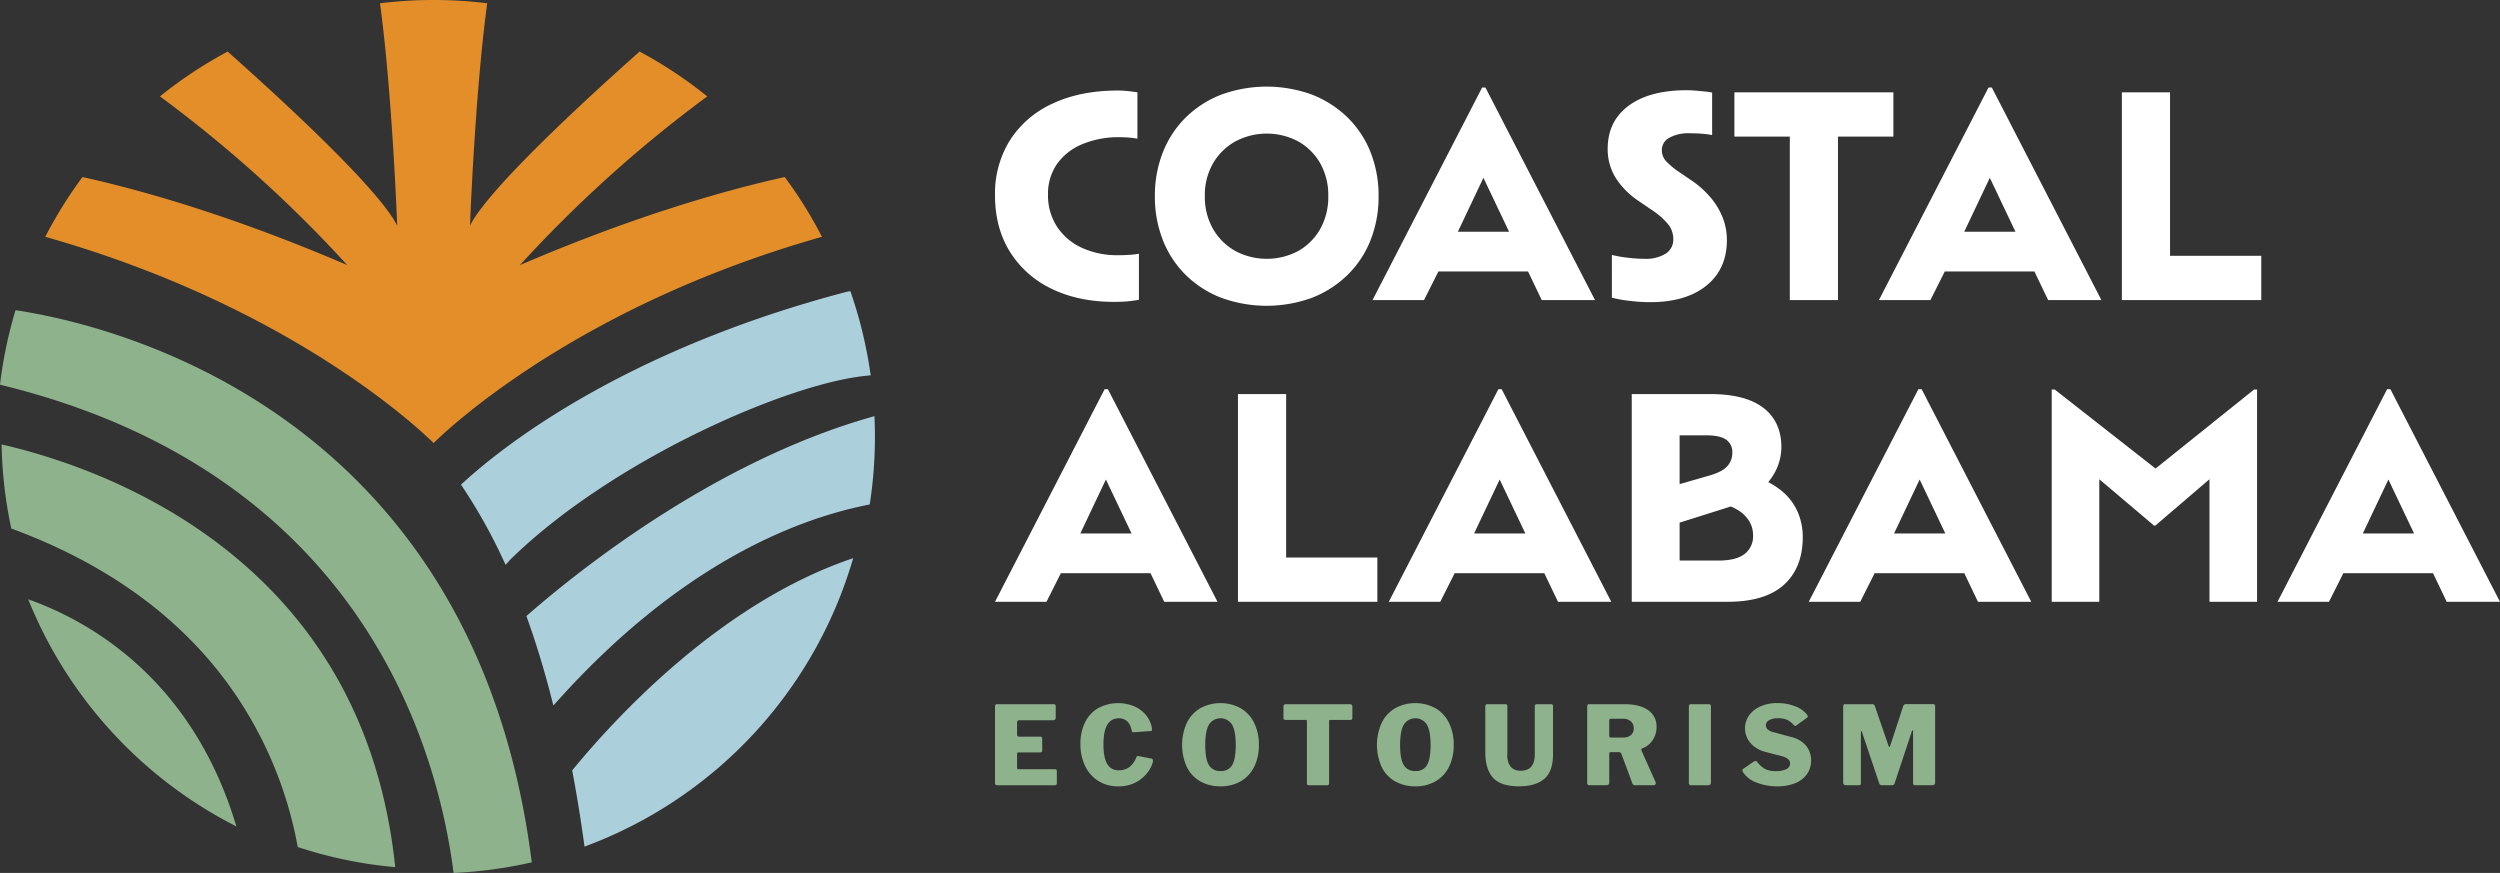 <svg xmlns="http://www.w3.org/2000/svg" xmlns:xlink="http://www.w3.org/1999/xlink" width="908.842" height="317.346" viewBox="0 0 908.842 317.346"><rect x="0" y="0" width="908.842" height="317.346" fill="#333333" stroke="none"/><defs><style>.a{fill:none;}.b{clip-path:url(#a);}.c{fill:#8db28c;}.d{fill:#abd0dc;}.e{fill:#e48e2a;}.f{fill:#fff;}</style><clipPath id="a"><rect class="a" width="908.842" height="317.346"/></clipPath></defs><g class="b"><path class="c" d="M5.649,112.77A157.99,157.99,0,0,0,0,139.854C130.973,171.62,159,271.267,164.9,317.346a158.831,158.831,0,0,0,28.418-3.856C172.4,147.339,37.57,117.522,5.649,112.77"/><path class="c" d="M10.251,217.863a159.329,159.329,0,0,0,75.683,82.573C69.821,246.455,32.075,225.6,10.251,217.863"/><path class="c" d="M143.679,315.232a156.637,156.637,0,0,1-35.448-7.313A144.512,144.512,0,0,0,81.67,246.976C63.476,222.815,37.384,204.37,4.114,192.144A157.979,157.979,0,0,1,.581,161.565C18.5,165.676,50.9,175.7,80.389,198.394c36.893,28.4,58.18,67.7,63.29,116.838"/><path class="d" d="M310.163,202.92c-47.656,15.978-85.97,57.417-102.15,77.14q2.49,13.148,4.487,27.707A159.131,159.131,0,0,0,310.163,202.92"/><path class="d" d="M200.4,253.45c-2.574-10-5.484-19.564-8.649-28.417l-.384-1.075.861-.75c18.394-16.029,67.261-55.067,123.606-71.331l2.066-.6.071,2.149c.065,1.977.1,3.721.1,5.329a162.178,162.178,0,0,1-1.714,23.467l-.17,1.163-1.152.235c-26.853,5.459-68.041,22.128-111.769,70.531l-2.088,2.31Z"/><path class="d" d="M182.737,203.04a197.08,197.08,0,0,0-14.349-25.654l-.8-1.2,1.067-.968c22.763-20.683,68.553-50.616,139.075-69.116l1.414-.249.461,1.36a159.969,159.969,0,0,1,6.665,27.488l.262,1.737-1.748.177c-28.9,2.922-92.52,30.791-129.275,66.818l-1.689,1.919Z"/><path class="e" d="M285.283,64.361c-22.354,4.961-55.095,14.341-96.267,32.012a469.8,469.8,0,0,1,68.1-61.328,158.91,158.91,0,0,0-24.6-16.3c-19.407,17.236-54.907,49.815-61.656,63.281,0,0,1.8-48.03,6.257-80.835a159.868,159.868,0,0,0-38.972,0C142.607,34,144.4,82.027,144.4,82.027c-6.749-13.466-42.249-46.045-61.656-63.281a158.91,158.91,0,0,0-24.6,16.3,469.827,469.827,0,0,1,68.1,61.328C85.08,78.7,52.339,69.322,29.985,64.361A158.646,158.646,0,0,0,16.45,86.092c88.823,25.109,135.945,69.8,141.184,74.975,5.238-5.173,52.36-49.866,141.184-74.975a158.744,158.744,0,0,0-13.535-21.731"/><path class="f" d="M367.143,91.52q-5.418-8.7-5.418-20.521A36.558,36.558,0,0,1,367.2,50.917a35.926,35.926,0,0,1,15.541-13.3q10.066-4.706,23.641-4.706a35.269,35.269,0,0,1,3.775.219q2.023.22,3.337.439V50.422a23.949,23.949,0,0,0-2.79-.383q-1.806-.162-3.557-.164a34.307,34.307,0,0,0-13.789,2.573,20.968,20.968,0,0,0-9.14,7.223,18.983,18.983,0,0,0-3.229,11.108,20.744,20.744,0,0,0,3.229,11.548,21.338,21.338,0,0,0,8.975,7.715A30.84,30.84,0,0,0,406.6,92.779q2.3,0,4.377-.164a24.47,24.47,0,0,0,3.066-.383v16.743q-1.642.33-3.886.55t-5.089.217q-13.026,0-22.766-4.76A36.063,36.063,0,0,1,367.143,91.52"/><path class="f" d="M422.8,87.416a42.654,42.654,0,0,1-2.956-16.088,42.664,42.664,0,0,1,2.956-16.09,36.665,36.665,0,0,1,8.371-12.64,37.721,37.721,0,0,1,12.861-8.21,48.105,48.105,0,0,1,32.889,0,38.422,38.422,0,0,1,12.858,8.21,36.317,36.317,0,0,1,8.429,12.64,42.664,42.664,0,0,1,2.955,16.09A42.654,42.654,0,0,1,498.2,87.416a36.281,36.281,0,0,1-8.429,12.64,38.376,38.376,0,0,1-12.858,8.21,48.105,48.105,0,0,1-32.889,0,37.676,37.676,0,0,1-12.861-8.21,36.627,36.627,0,0,1-8.371-12.64m60.085-16.088a23.64,23.64,0,0,0-2.845-11.82,21.234,21.234,0,0,0-7.88-7.99,24.35,24.35,0,0,0-23.257,0,21.5,21.5,0,0,0-7.99,7.99,23.248,23.248,0,0,0-2.9,11.82,23.334,23.334,0,0,0,2.9,11.765,21.383,21.383,0,0,0,7.99,8.043,24.35,24.35,0,0,0,23.257,0,21.126,21.126,0,0,0,7.88-8.043,23.728,23.728,0,0,0,2.845-11.765"/><path class="f" d="M538.809,31.816h1.2l39.839,77.27H560.479l-8.646-18.058-18.168-38.2,11.163.108-18.06,38.088-9.083,18.058H498.97Zm-17.95,52.426H558.07l7.115,14.448h-51.55Z"/><path class="f" d="M585.978,92.67a42.341,42.341,0,0,0,5.911,1.038,52.918,52.918,0,0,0,5.909.384,13.789,13.789,0,0,0,7.717-1.861,6.052,6.052,0,0,0,2.79-5.362,8.575,8.575,0,0,0-1.8-5.254,27.164,27.164,0,0,0-6.295-5.473l-4.485-3.064a28.585,28.585,0,0,1-8.539-8.7,19.807,19.807,0,0,1-2.735-10.234q0-10.067,7.606-15.7T613.121,32.8q1.643,0,3.5.166t3.447.328a15.079,15.079,0,0,1,2.354.383V49.109a27.96,27.96,0,0,0-3.667-.491q-2.133-.167-4.433-.166a14.381,14.381,0,0,0-7.5,1.642,5.043,5.043,0,0,0-2.682,4.488,5.862,5.862,0,0,0,1.424,3.885,27.464,27.464,0,0,0,5.252,4.323l4.488,3.065A34.241,34.241,0,0,1,622.2,72.2a26.029,26.029,0,0,1,4.159,7.168,22.334,22.334,0,0,1,1.424,7.935q0,10.506-7.443,16.526t-20.465,6.021a62.649,62.649,0,0,1-7.553-.494,43.456,43.456,0,0,1-6.348-1.148Z"/><path class="f" d="M650.66,49.658H630.522V33.568H688.31v16.09H668.171v59.428H650.66Z"/><path class="f" d="M722.9,31.816h1.2l39.839,77.27H744.566L735.92,91.028l-18.168-38.2,11.163.108-18.06,38.088-9.083,18.058H683.057Zm-17.95,52.426h37.211l7.115,14.448H697.723Z"/><path class="f" d="M771.379,33.568H788.89V107.99L780.025,93h42.028v16.09H771.379Z"/><path class="f" d="M401.564,141.5h1.2l39.839,77.27H423.234l-8.646-18.058-18.168-38.2,11.163.108-18.06,38.088-9.083,18.058H361.725Zm-17.95,52.426h37.211l7.115,14.448H376.391Z"/><path class="f" d="M450.047,143.257h17.511v74.422l-8.864-14.994h42.027v16.09H450.047Z"/><path class="f" d="M544.718,141.5h1.2l39.839,77.27H566.388l-8.646-18.058-18.168-38.2,11.163.108-18.06,38.088-9.083,18.058H504.879Zm-17.95,52.426h37.211l7.115,14.448H519.545Z"/><path class="f" d="M593.2,143.256h28.457q12.91,0,19.426,5.035t6.511,14.337a19.531,19.531,0,0,1-2.3,8.975,23.992,23.992,0,0,1-7.333,8.208l-.22-6.676a30.627,30.627,0,0,1,10.015,5.362,20.726,20.726,0,0,1,5.746,7.553,22.779,22.779,0,0,1,1.861,9.194q0,11.161-6.842,17.346T628,218.774H593.2Zm41.042,58.117a8.017,8.017,0,0,0,3.066-6.676,9.883,9.883,0,0,0-1.314-5.089,12.3,12.3,0,0,0-3.831-3.941,18.806,18.806,0,0,0-6.239-2.572l11.274-2.3a19.562,19.562,0,0,1-2.956,1.587q-1.422.6-3.5,1.258l-28.783,9.086V178.5l18.933-5.47q4.926-1.315,6.894-3.395a7.046,7.046,0,0,0,1.971-5.034,5.374,5.374,0,0,0-2.3-4.815q-2.3-1.532-7.225-1.532H601.847l8.754-13.9v73.327l-8.754-13.9H624.72q6.458,0,9.522-2.407"/><path class="f" d="M697.393,141.5h1.2l39.839,77.27H719.063l-8.646-18.058-18.168-38.2,11.163.108-18.06,38.088-9.083,18.058H657.554Zm-17.95,52.426h37.211l7.115,14.448H672.22Z"/><path class="f" d="M745.876,141.615h1.095l43.013,33.709H777.4l42.027-33.709h1.1v77.16H803.226V164.381l8.536,2.517-28.236,24.187h-.439L754.522,166.9l8.647-2.517v54.394H745.876Z"/><path class="f" d="M867.8,141.5H869l39.839,77.27H889.47l-8.646-18.058-18.168-38.2,11.163.108-18.06,38.088-9.083,18.058H827.961ZM849.85,193.93h37.211l7.115,14.448H842.627Z"/><path class="c" d="M362.4,256h20.766c.423,0,.635.254.635.755v4.13a.989.989,0,0,1-.238.694.923.923,0,0,1-.716.257H370.578c-.554,0-.833.24-.833.716v4.486a.794.794,0,0,0,.179.556.582.582,0,0,0,.456.2h7.742q.754,0,.755.716v4.406q0,.6-.635.6h-7.9c-.4,0-.6.185-.6.555v5.042a.614.614,0,0,0,.1.4.41.41,0,0,0,.336.12H383.4a.943.943,0,0,1,.6.159.623.623,0,0,1,.2.515v4.368c0,.531-.279.794-.834.794H362.677a1.008,1.008,0,0,1-.733-.218.947.947,0,0,1-.218-.694V256.832c0-.555.224-.834.674-.834"/><path class="c" d="M412.308,256.753a11.324,11.324,0,0,1,4.289,3.2,10.123,10.123,0,0,1,2.143,4.586l.079.677a.543.543,0,0,1-.118.417.9.9,0,0,1-.437.137l-6.194.437c-.238,0-.391-.045-.456-.138a2,2,0,0,1-.218-.576q-.915-4.368-4.647-4.368-5.6,0-5.6,9.41,0,5,1.391,7.246a4.614,4.614,0,0,0,4.208,2.244,6.3,6.3,0,0,0,3.791-1.133,8.154,8.154,0,0,0,2.6-3.71q.117-.32.6-.319a1.755,1.755,0,0,1,.4.039l4.485.874a.687.687,0,0,1,.517.794,1.687,1.687,0,0,1-.039.4,10.132,10.132,0,0,1-1.768,3.654,12.893,12.893,0,0,1-10.819,5.24,13.28,13.28,0,0,1-7.246-1.966,12.941,12.941,0,0,1-4.805-5.459,18.23,18.23,0,0,1-1.687-8.019,17.259,17.259,0,0,1,1.687-7.842,12.137,12.137,0,0,1,4.785-5.162,15.374,15.374,0,0,1,13.063-.655"/><path class="c" d="M436.308,284.029a12.221,12.221,0,0,1-4.865-5.221,19.6,19.6,0,0,1,.02-16.04,12.57,12.57,0,0,1,4.885-5.3,15.4,15.4,0,0,1,14.689,0,12.558,12.558,0,0,1,4.885,5.3,17.7,17.7,0,0,1,1.726,8.041,17.51,17.51,0,0,1-1.706,7.96,12.35,12.35,0,0,1-4.863,5.24,14.328,14.328,0,0,1-7.367,1.847,14.53,14.53,0,0,1-7.4-1.827m11.634-5.915q1.289-2.183,1.29-7.187,0-5.16-1.331-7.485a4.975,4.975,0,0,0-8.417,0q-1.331,2.325-1.329,7.485,0,5,1.31,7.187a4.611,4.611,0,0,0,4.286,2.183,4.5,4.5,0,0,0,4.191-2.183"/><path class="c" d="M466.582,256.831a.791.791,0,0,1,.873-.834h23.307a.791.791,0,0,1,.873.834v4.21c0,.45-.264.675-.8.675h-7.225c-.293,0-.435.131-.435.4v22.551c0,.531-.239.8-.716.8h-6.671q-.675,0-.675-.756V262.272a.877.877,0,0,0-.078-.438.363.363,0,0,0-.319-.118h-7.3c-.558,0-.835-.225-.835-.675Z"/><path class="c" d="M507.14,284.029a12.221,12.221,0,0,1-4.865-5.221,19.6,19.6,0,0,1,.02-16.04,12.57,12.57,0,0,1,4.885-5.3,15.4,15.4,0,0,1,14.689,0,12.559,12.559,0,0,1,4.885,5.3,17.7,17.7,0,0,1,1.726,8.041,17.51,17.51,0,0,1-1.706,7.96,12.35,12.35,0,0,1-4.863,5.24,14.328,14.328,0,0,1-7.367,1.847,14.53,14.53,0,0,1-7.4-1.827m11.634-5.915q1.289-2.183,1.29-7.187,0-5.16-1.331-7.485a4.975,4.975,0,0,0-8.417,0q-1.331,2.325-1.329,7.485,0,5,1.31,7.187a4.611,4.611,0,0,0,4.287,2.183,4.5,4.5,0,0,0,4.19-2.183"/><path class="c" d="M561.4,283.156q-3.177,2.7-9.132,2.7-6.632,0-9.469-3.078t-2.839-9.389V256.831c0-.554.238-.834.714-.834h6.63c.451,0,.675.254.675.755v17.59a6.539,6.539,0,0,0,1.251,4.447,4.638,4.638,0,0,0,3.634,1.39q5.082,0,5.081-5.957V256.831c0-.554.24-.834.716-.834h5.28c.422,0,.635.254.635.755v17.431q0,6.274-3.176,8.973"/><path class="c" d="M601.933,284.665a.83.83,0,0,1-.2.576.72.72,0,0,1-.557.218h-6.79a.966.966,0,0,1-.993-.755l-3.97-10.68a.817.817,0,0,0-.376-.456,1.81,1.81,0,0,0-.814-.14H585.5a.445.445,0,0,0-.476.437v10.522a1.054,1.054,0,0,1-.278.834,1.4,1.4,0,0,1-.914.238h-5.915a.942.942,0,0,1-.714-.218,1.006,1.006,0,0,1-.2-.694V256.831c0-.554.224-.833.674-.833H590.54q5.556,0,8.615,2.165a7.036,7.036,0,0,1,3.057,6.094,8.318,8.318,0,0,1-1.488,4.924,7.836,7.836,0,0,1-3.833,2.938c-.131.053-.2.185-.2.4a1.034,1.034,0,0,0,.039.316l5.123,11.435a2.335,2.335,0,0,1,.078.4m-9.012-17.431a3.1,3.1,0,0,0,.993-2.46,3.182,3.182,0,0,0-1.091-2.582,4.226,4.226,0,0,0-2.8-.912h-4.168a1.008,1.008,0,0,0-.655.159.713.713,0,0,0-.179.554v5.322a1.15,1.15,0,0,0,.12.615.537.537,0,0,0,.476.179h4.406a4.254,4.254,0,0,0,2.9-.875"/><path class="c" d="M621.309,256c.45,0,.674.254.674.755v27.635a1.053,1.053,0,0,1-.277.833,1.391,1.391,0,0,1-.914.238h-5.876a.779.779,0,0,1-.952-.912V256.832a.961.961,0,0,1,.177-.616.616.616,0,0,1,.5-.218Z"/><path class="c" d="M649.758,261.736a7.4,7.4,0,0,0-3.315-.616,6.207,6.207,0,0,0-3.355.736,2.156,2.156,0,0,0-1.133,1.844,2.067,2.067,0,0,0,.634,1.43,4.582,4.582,0,0,0,2.225,1.072l6.433,1.748a9.9,9.9,0,0,1,5.36,3.176,8.238,8.238,0,0,1,1.786,5.321,8.464,8.464,0,0,1-1.489,4.983,9.471,9.471,0,0,1-4.267,3.274,16.918,16.918,0,0,1-6.513,1.152,19.94,19.94,0,0,1-7.642-1.409,9.693,9.693,0,0,1-4.865-3.792,1.529,1.529,0,0,1-.2-.6.85.85,0,0,1,.435-.635l3.576-2.462a1.47,1.47,0,0,1,.752-.277.753.753,0,0,1,.636.317,9.245,9.245,0,0,0,2.88,2.582,8.313,8.313,0,0,0,3.831.753,8.572,8.572,0,0,0,3.832-.714,2.237,2.237,0,0,0,1.41-2.065q0-1.826-2.9-2.621l-6.036-1.587a10.446,10.446,0,0,1-5.479-3.237,8.16,8.16,0,0,1-.516-10.005,9.925,9.925,0,0,1,4.149-3.3,14.989,14.989,0,0,1,6.215-1.209,17.257,17.257,0,0,1,6.35,1.15,9.728,9.728,0,0,1,4.369,3.058,1.683,1.683,0,0,1,.279.674.642.642,0,0,1-.279.437l-3.89,2.82a.5.5,0,0,1-.358.157c-.16,0-.4-.157-.716-.476a7.862,7.862,0,0,0-2.2-1.687"/><path class="c" d="M670.3,285.182a1.12,1.12,0,0,1-.238-.755v-27.6a.945.945,0,0,1,.177-.636.749.749,0,0,1,.576-.2h9.728a1.225,1.225,0,0,1,.675.139,1.2,1.2,0,0,1,.358.537l5,14.532c.079.211.171.317.278.317s.2-.106.279-.317l4.645-14.176c.212-.686.542-1.032.993-1.032h10.044c.451,0,.675.254.675.755v27.674a1.043,1.043,0,0,1-.258.794,1.309,1.309,0,0,1-.893.238h-5.917a.777.777,0,0,1-.951-.912v-18.74c0-.185-.053-.28-.16-.28s-.2.106-.277.319l-6.273,18.939a.9.9,0,0,1-.914.674h-3.733a.925.925,0,0,1-.951-.674L676.9,266.123c-.079-.238-.158-.358-.238-.358-.107,0-.158.134-.158.4v18.5a.925.925,0,0,1-.159.635,1,1,0,0,1-.674.159h-4.687a.839.839,0,0,1-.674-.277"/></g></svg>